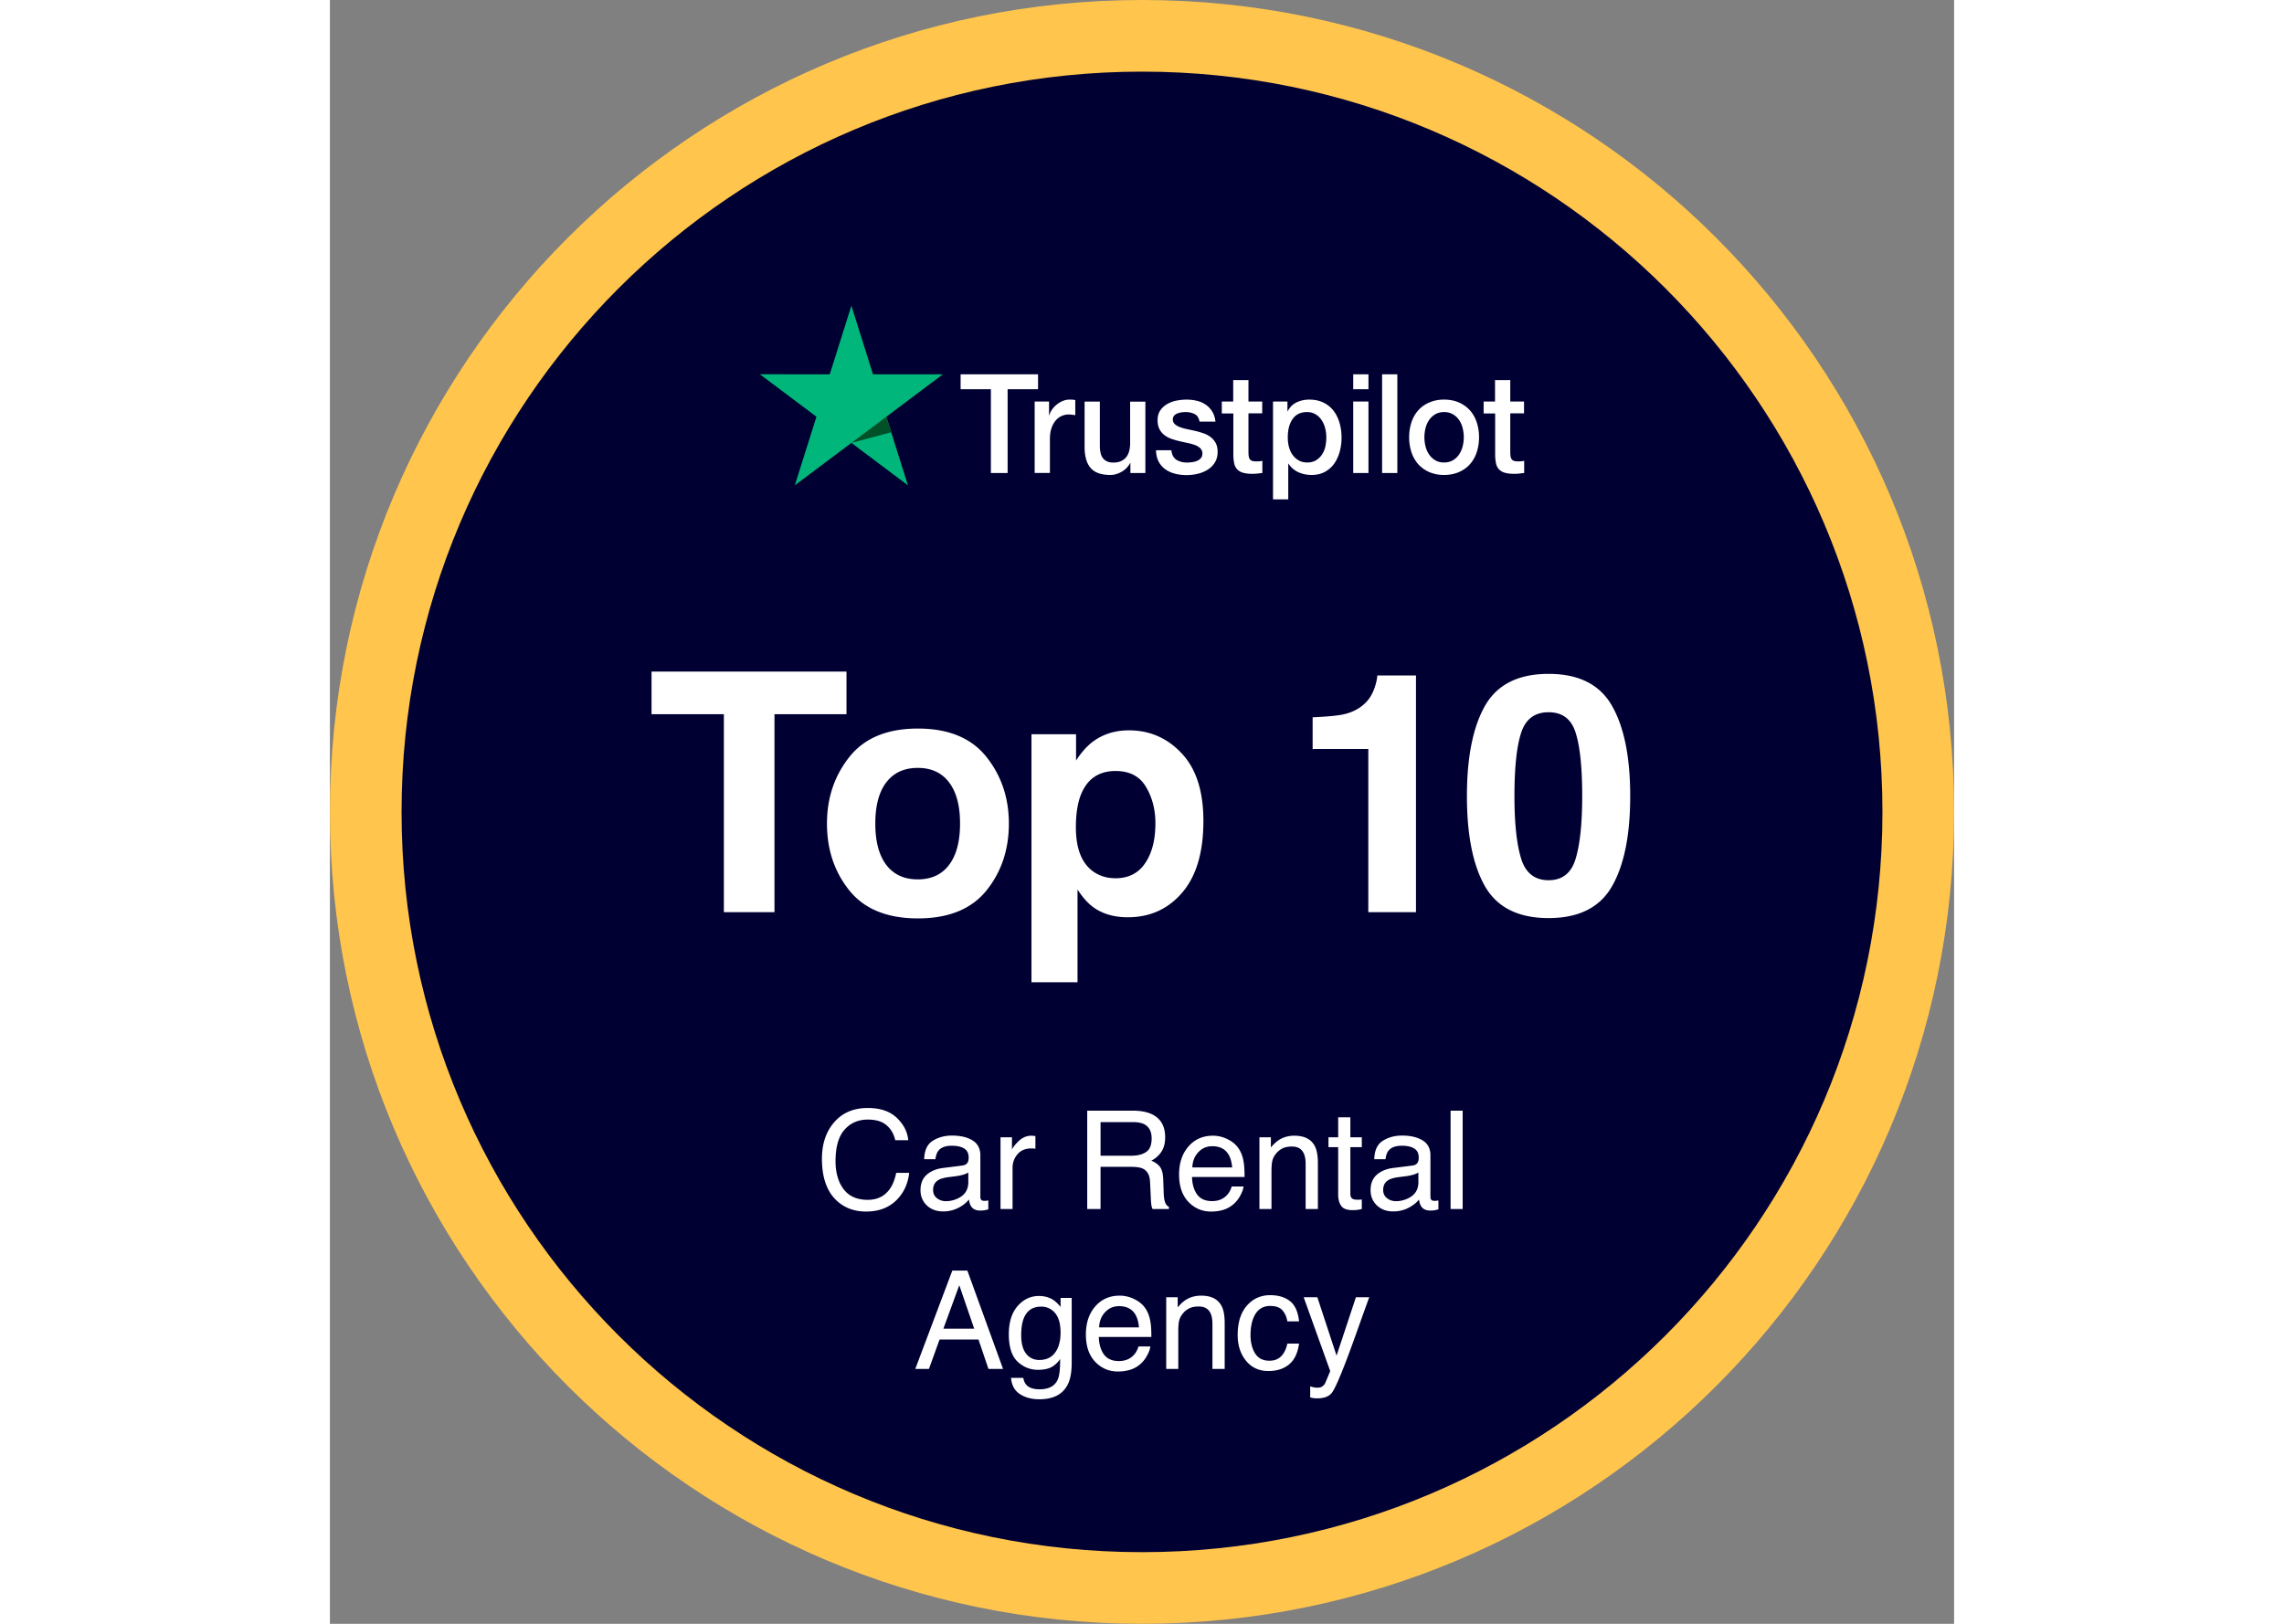 <svg width="180" height="128" viewBox="0 0 180 180" fill="none" xmlns="http://www.w3.org/2000/svg"><rect x="0" y="0" width="180" height="180" fill="#808080" stroke="none"/><path d="M90 180c49.706 0 90-40.294 90-90S139.706 0 90 0 0 40.294 0 90s40.294 90 90 90z" fill="#FFC54D"/><path d="M90 172.059c45.32 0 82.059-36.739 82.059-82.059S135.32 7.941 90 7.941 7.941 44.681 7.941 90.001c0 45.319 36.74 82.058 82.06 82.058z" fill="#000032"/><path d="M69.904 41.494h8.575v1.652h-3.371v9.287h-1.855v-9.287h-3.356v-1.652h.007zm8.209 3.018h1.585v1.529h.03a1.84 1.84 0 01.291-.626 2.786 2.786 0 011.189-.965c.247-.1.501-.154.755-.154.195 0 .337.008.412.015.074.008.149.024.231.031v1.683a5.2 5.2 0 00-.366-.054 2.997 2.997 0 00-.366-.023 1.868 1.868 0 00-1.465.695 2.65 2.65 0 00-.45.849c-.112.34-.164.726-.164 1.166v3.767h-1.69v-7.913h.008zm12.261 7.92h-1.66V51.33h-.03a2.337 2.337 0 01-.927.957c-.41.24-.83.363-1.256.363-1.009 0-1.742-.255-2.19-.772-.449-.517-.673-1.297-.673-2.34v-5.025h1.69v4.856c0 .695.127 1.189.388 1.474.255.286.621.433 1.085.433.358 0 .65-.054.89-.17.238-.116.433-.263.575-.456.15-.185.254-.416.321-.679a3.45 3.45 0 00.097-.857V44.52h1.69v7.913zm2.879-2.54c.052.51.239.865.56 1.074.33.2.718.309 1.174.309.157 0 .337-.016.538-.039a2.2 2.2 0 00.569-.147c.179-.069.321-.177.44-.316.113-.139.165-.317.158-.54a.757.757 0 00-.24-.549 1.674 1.674 0 00-.568-.347 5.556 5.556 0 00-.792-.224c-.3-.062-.598-.131-.905-.2a8.372 8.372 0 01-.912-.263c-.292-.1-.553-.24-.785-.417a1.818 1.818 0 01-.553-.664c-.142-.27-.21-.602-.21-1.003 0-.433.105-.788.307-1.081.202-.294.463-.525.77-.703a3.497 3.497 0 011.04-.378 6.14 6.14 0 011.09-.108c.397 0 .778.046 1.137.131s.688.224.98.425c.291.193.53.448.725.756.194.31.314.687.366 1.127h-1.764c-.083-.416-.262-.702-.554-.841a2.205 2.205 0 00-1.001-.216c-.12 0-.262.008-.426.03a2.278 2.278 0 00-.464.117 1.002 1.002 0 00-.366.246.609.609 0 00-.15.425.67.67 0 00.217.517c.142.132.329.24.56.332.232.085.494.162.793.224.3.062.606.131.92.2.306.07.605.163.904.263.3.1.561.24.793.417.232.178.418.394.56.656.143.263.217.595.217.98 0 .472-.104.865-.314 1.197a2.52 2.52 0 01-.807.796c-.33.2-.703.355-1.107.447a5.38 5.38 0 01-1.203.14c-.486 0-.935-.055-1.346-.17a3.23 3.23 0 01-1.07-.51 2.506 2.506 0 01-.71-.857c-.171-.34-.261-.749-.276-1.22h1.705v-.015zm5.577-5.38h1.278v-2.378h1.69v2.378h1.525v1.305h-1.525v4.23c0 .186.008.34.022.479a.908.908 0 00.105.34.483.483 0 00.247.208c.112.046.254.07.448.07.12 0 .24 0 .359-.008.12-.008.24-.023.359-.054v1.35c-.187.024-.374.04-.546.062a4.21 4.21 0 01-.545.031c-.449 0-.808-.046-1.077-.13a1.385 1.385 0 01-.635-.387 1.348 1.348 0 01-.314-.633 4.89 4.89 0 01-.098-.872v-4.67h-1.278v-1.32h-.015zm5.689 0h1.6v1.073h.03c.24-.463.568-.787.995-.988.426-.2.882-.301 1.383-.301.605 0 1.129.108 1.577.332.449.216.823.517 1.122.903.299.386.516.834.665 1.343.15.51.224 1.058.224 1.637 0 .533-.067 1.05-.201 1.544a4.207 4.207 0 01-.606 1.328 3 3 0 01-1.032.918c-.418.232-.904.348-1.473.348-.246 0-.493-.023-.74-.07a3.178 3.178 0 01-.71-.224 2.56 2.56 0 01-1.114-.95h-.03v3.953h-1.69V44.513zm5.907 3.968c0-.355-.045-.702-.135-1.042a2.848 2.848 0 00-.404-.896 2.074 2.074 0 00-.665-.625 1.82 1.82 0 00-.92-.24c-.71 0-1.248.256-1.607.765-.359.51-.538 1.189-.538 2.038 0 .402.045.772.142 1.112.097.34.232.633.426.88.187.247.411.44.673.579.261.146.568.216.912.216.389 0 .71-.085.979-.247a2.1 2.1 0 00.658-.633c.172-.263.299-.556.374-.888.067-.332.105-.672.105-1.019zm2.983-6.986h1.689v1.652h-1.689v-1.652zm0 3.018h1.689v7.92h-1.689v-7.92zm3.2-3.018h1.689v10.939h-1.689v-10.94zm6.87 11.155a4.063 4.063 0 01-1.637-.317 3.626 3.626 0 01-1.219-.864 3.808 3.808 0 01-.755-1.32 5.245 5.245 0 01-.261-1.683c0-.603.089-1.158.261-1.668.172-.51.427-.95.755-1.32.329-.37.741-.656 1.219-.864a4.063 4.063 0 011.637-.317c.613 0 1.159.108 1.638.316.478.209.882.502 1.218.865.329.37.584.81.755 1.32a5.19 5.19 0 01.262 1.668c0 .61-.09 1.173-.262 1.683-.171.51-.426.95-.755 1.32-.329.37-.74.656-1.218.864-.479.209-1.025.317-1.638.317zm0-1.382c.374 0 .703-.085.98-.247.276-.162.501-.378.68-.64a2.89 2.89 0 00.396-.896c.083-.332.128-.672.128-1.02 0-.339-.045-.67-.128-1.01a2.666 2.666 0 00-.396-.896 2.089 2.089 0 00-.68-.633 1.913 1.913 0 00-.98-.247c-.373 0-.702.085-.979.247a2.164 2.164 0 00-.68.633c-.18.262-.307.556-.397.895-.082.34-.127.672-.127 1.012 0 .347.045.687.127 1.019.083.332.217.633.397.895.179.263.403.479.68.641.277.17.606.247.979.247zm4.367-6.755h1.278v-2.378h1.69v2.378h1.525v1.305h-1.525v4.23c0 .186.007.34.022.479a.89.89 0 00.105.34.48.48 0 00.247.208c.112.046.254.07.448.07.12 0 .239 0 .359-.008s.239-.023.359-.054v1.35c-.187.024-.374.04-.546.062a4.088 4.088 0 01-.546.031c-.448 0-.807-.046-1.076-.13a1.394 1.394 0 01-.636-.387 1.357 1.357 0 01-.314-.633 4.896 4.896 0 01-.097-.872v-4.67h-1.278v-1.32h-.015z" fill="#fff"/><path d="M67.932 41.494h-7.746l-2.392-7.612-2.4 7.612-7.746-.008 6.273 4.71-2.4 7.604 6.273-4.702 6.265 4.702-2.392-7.604 6.265-4.702z" fill="#00B67A"/><path d="M62.202 47.916l-.538-1.721-3.873 2.902 4.411-1.18z" fill="#005128"/><path d="M57.25 74.446v4.723h-7.98v21.949h-5.61v-21.95h-8.015v-4.722H57.25zm7.898 23.034c1.508 0 2.666-.536 3.475-1.61.808-1.073 1.212-2.6 1.212-4.578 0-1.978-.404-3.498-1.212-4.56-.809-1.073-1.967-1.61-3.475-1.61-1.507 0-2.672.537-3.492 1.61-.808 1.062-1.212 2.582-1.212 4.56 0 1.979.404 3.505 1.212 4.578.82 1.074 1.985 1.61 3.492 1.61zm10.098-6.188c0 2.896-.833 5.375-2.498 7.438-1.664 2.05-4.192 3.076-7.582 3.076-3.39 0-5.917-1.026-7.581-3.076-1.665-2.063-2.498-4.542-2.498-7.438 0-2.847.833-5.314 2.498-7.4 1.664-2.087 4.192-3.131 7.581-3.131 3.39 0 5.918 1.044 7.582 3.13 1.665 2.087 2.498 4.554 2.498 7.401zm16.24-.036c0-1.52-.35-2.865-1.05-4.035-.688-1.17-1.81-1.755-3.366-1.755-1.87 0-3.154.886-3.854 2.66-.362.94-.543 2.135-.543 3.583 0 2.292.61 3.902 1.828 4.831.724.543 1.58.814 2.57.814 1.435 0 2.527-.555 3.275-1.665.76-1.11 1.14-2.587 1.14-4.433zM88.554 80.96c2.304 0 4.252.85 5.845 2.552 1.604 1.7 2.406 4.198 2.406 7.49 0 3.475-.784 6.123-2.352 7.945-1.556 1.821-3.565 2.732-6.026 2.732-1.568 0-2.87-.392-3.908-1.176-.567-.434-1.122-1.068-1.665-1.9v10.278h-5.103V81.394h4.94v2.914c.555-.857 1.146-1.532 1.774-2.027 1.146-.88 2.509-1.321 4.09-1.321zm20.357 2.063v-3.51c1.628-.073 2.768-.181 3.42-.326 1.037-.23 1.882-.688 2.533-1.376.446-.47.784-1.097 1.013-1.881.133-.47.199-.82.199-1.05h4.289v26.238h-5.284V83.023h-6.17zm22.365 5.229c0 3.016.247 5.326.742 6.93.494 1.593 1.508 2.39 3.04 2.39s2.533-.797 3.003-2.39c.483-1.604.724-3.914.724-6.93 0-3.16-.241-5.5-.724-7.02-.47-1.52-1.471-2.28-3.003-2.28s-2.546.76-3.04 2.28c-.495 1.52-.742 3.86-.742 7.02zm3.782-13.553c3.341 0 5.681 1.176 7.021 3.529 1.351 2.352 2.026 5.694 2.026 10.024 0 4.331-.675 7.667-2.026 10.007-1.34 2.34-3.68 3.51-7.021 3.51-3.342 0-5.688-1.17-7.039-3.51-1.339-2.34-2.009-5.676-2.009-10.007 0-4.33.67-7.672 2.009-10.024 1.351-2.353 3.697-3.529 7.039-3.529zm-75.446 48.123c1.38 0 2.451.364 3.213 1.091s1.185 1.553 1.27 2.478h-1.44c-.164-.702-.49-1.259-.98-1.669-.485-.411-1.167-.616-2.048-.616-1.073 0-1.942.378-2.604 1.135-.658.752-.987 1.907-.987 3.466 0 1.276.297 2.312.89 3.109.599.791 1.49 1.187 2.671 1.187 1.089 0 1.917-.418 2.486-1.254.302-.44.527-1.019.676-1.736h1.44c-.13 1.147-.555 2.11-1.277 2.886-.866.935-2.033 1.403-3.503 1.403-1.266 0-2.33-.384-3.19-1.15-1.133-1.015-1.7-2.58-1.7-4.698 0-1.607.426-2.926 1.277-3.955.92-1.118 2.189-1.677 3.806-1.677zm7.235 9.083c0 .386.141.69.423.913.282.222.616.334 1.002.334.47 0 .925-.109 1.365-.327.742-.361 1.113-.952 1.113-1.773v-1.076a2.3 2.3 0 01-.63.259 5.35 5.35 0 01-.757.149l-.81.104c-.484.064-.847.165-1.09.304-.41.232-.616.603-.616 1.113zm3.236-2.701c.306-.04.512-.168.615-.386.06-.119.09-.289.09-.512 0-.455-.164-.784-.49-.987-.322-.208-.784-.312-1.388-.312-.697 0-1.192.188-1.484.564-.163.208-.27.517-.32.928H65.86c.025-.98.342-1.66.95-2.041.614-.386 1.323-.579 2.13-.579.935 0 1.694.179 2.278.535.579.356.868.91.868 1.662v4.578a.6.6 0 00.082.334c.06.084.18.126.363.126.06 0 .126-.002.2-.007a5.43 5.43 0 00.238-.037v.987a3.803 3.803 0 01-.475.111 3.45 3.45 0 01-.445.022c-.46 0-.794-.163-1.002-.489-.109-.174-.185-.418-.23-.735-.272.356-.663.665-1.172.928a3.629 3.629 0 01-1.685.393c-.737 0-1.34-.223-1.81-.668-.465-.45-.698-1.012-.698-1.684 0-.738.23-1.309.69-1.715.46-.405 1.064-.655 1.81-.749l2.13-.267zm4.237-3.132h1.269v1.373c.103-.267.358-.591.764-.972.406-.386.873-.579 1.402-.579.025 0 .067.003.126.008l.305.029v1.41a1.947 1.947 0 00-.223-.029 2.783 2.783 0 00-.215-.008c-.673 0-1.19.218-1.551.653a2.255 2.255 0 00-.542 1.492v4.571H74.32v-7.948zm14.5 2.041c.692 0 1.238-.138 1.64-.416.405-.277.608-.776.608-1.498 0-.777-.282-1.306-.846-1.588-.302-.149-.705-.223-1.21-.223h-3.606v3.725h3.413zm-4.89-4.994h5.045c.831 0 1.516.121 2.056.364 1.023.465 1.535 1.323 1.535 2.575 0 .653-.136 1.187-.408 1.602a2.89 2.89 0 01-1.127 1.002c.425.173.744.401.957.683.217.282.339.739.363 1.373l.052 1.461c.015.416.05.725.104.928.09.346.247.569.475.668v.245h-1.81a1.361 1.361 0 01-.12-.364 7.166 7.166 0 01-.074-.861l-.088-1.818c-.035-.712-.3-1.189-.794-1.432-.282-.133-.725-.2-1.329-.2h-3.361v4.675h-1.477v-10.901zm13.935 2.775a3.6 3.6 0 011.64.401c.529.262.932.604 1.209 1.024.267.401.445.868.534 1.403.08.366.119.949.119 1.751h-5.825c.025.806.215 1.454.572 1.944.356.485.907.727 1.654.727.698 0 1.254-.23 1.67-.69.237-.267.406-.576.504-.928h1.314c-.035.292-.151.619-.349.98a3.45 3.45 0 01-.653.876 3.122 3.122 0 01-1.506.801 4.582 4.582 0 01-1.091.119c-.99 0-1.828-.359-2.516-1.076-.687-.723-1.031-1.732-1.031-3.028 0-1.276.346-2.313 1.039-3.109.692-.796 1.598-1.195 2.716-1.195zm2.13 3.518c-.055-.579-.181-1.042-.38-1.388-.365-.643-.976-.965-1.832-.965-.613 0-1.128.223-1.543.668-.416.44-.636 1.002-.66 1.685h4.414zm3.019-3.34h1.269v1.128c.376-.465.775-.799 1.195-1.001a3.186 3.186 0 011.403-.305c1.127 0 1.889.394 2.285 1.18.218.431.327 1.046.327 1.848v5.098h-1.358v-5.009c0-.485-.072-.876-.216-1.173-.237-.494-.667-.742-1.291-.742a2.64 2.64 0 00-.779.097 2.005 2.005 0 00-.965.653 2.002 2.002 0 00-.437.816c-.065.277-.097.675-.097 1.195v4.163h-1.336v-7.948zm8.727-2.218h1.35v2.218h1.269v1.091h-1.269v5.187c0 .277.094.463.282.557.104.054.277.081.52.081h.208c.074-.005.16-.012.259-.022v1.054a3.046 3.046 0 01-.482.096 4.4 4.4 0 01-.534.03c-.624 0-1.047-.158-1.269-.475-.223-.322-.334-.737-.334-1.247v-5.261h-1.076v-1.091h1.076v-2.218zm4.986 8.051c0 .386.141.69.423.913.282.222.616.334 1.002.334.47 0 .925-.109 1.366-.327.742-.361 1.113-.952 1.113-1.773v-1.076a2.32 2.32 0 01-.631.259c-.257.07-.51.119-.757.149l-.809.104c-.485.064-.848.165-1.091.304-.41.232-.616.603-.616 1.113zm3.236-2.701c.306-.04.512-.168.616-.386.059-.119.089-.289.089-.512 0-.455-.164-.784-.49-.987-.322-.208-.784-.312-1.388-.312-.697 0-1.192.188-1.484.564-.163.208-.269.517-.319.928h-1.246c.024-.98.341-1.66.949-2.041.614-.386 1.324-.579 2.13-.579.935 0 1.694.179 2.278.535.579.356.868.91.868 1.662v4.578a.6.6 0 00.082.334c.059.084.18.126.364.126.059 0 .126-.002.2-.007a5.64 5.64 0 00.237-.037v.987a3.763 3.763 0 01-.475.111 3.437 3.437 0 01-.445.022c-.46 0-.794-.163-1.002-.489-.108-.174-.185-.418-.23-.735-.272.356-.662.665-1.172.928a3.63 3.63 0 01-1.684.393c-.738 0-1.341-.223-1.811-.668-.465-.45-.698-1.012-.698-1.684 0-.738.23-1.309.691-1.715.46-.405 1.063-.655 1.81-.749l2.13-.267zm4.237-6.085h1.336v10.901H124.2v-10.901zm-52.797 24.164l-1.654-4.816-1.759 4.816h3.413zm-2.426-6.434h1.67l3.955 10.901h-1.618l-1.106-3.265h-4.311l-1.18 3.265h-1.514l4.104-10.901zm9.595 2.812c.623 0 1.167.154 1.632.46a3.7 3.7 0 01.772.757v-1.001h1.232v7.227c0 1.009-.149 1.806-.446 2.389-.554 1.079-1.6 1.618-3.138 1.618-.856 0-1.576-.193-2.16-.579-.584-.381-.91-.979-.98-1.795h1.359c.064.356.192.63.385.823.302.297.777.445 1.425.445 1.024 0 1.694-.361 2.011-1.083.188-.425.275-1.185.26-2.278a2.618 2.618 0 01-.965.905c-.376.198-.873.297-1.491.297-.861 0-1.615-.304-2.264-.913-.643-.613-.964-1.625-.964-3.035 0-1.33.324-2.369.972-3.116.653-.747 1.44-1.121 2.36-1.121zm2.404 4.082c0-.985-.203-1.715-.609-2.189a1.95 1.95 0 00-1.55-.713c-.94 0-1.584.44-1.93 1.321-.183.47-.275 1.086-.275 1.848 0 .895.181 1.578.542 2.048.366.465.856.697 1.47.697.96 0 1.634-.433 2.025-1.298.218-.49.327-1.061.327-1.714zm6.559-4.119a3.6 3.6 0 011.64.401c.53.262.933.603 1.21 1.024.267.401.445.868.534 1.402.08.367.119.95.119 1.752h-5.825c.025.806.215 1.454.571 1.944.356.485.908.727 1.655.727.698 0 1.254-.23 1.67-.69.237-.267.405-.576.504-.928h1.314c-.035.292-.151.619-.35.98a3.4 3.4 0 01-.652.875 3.115 3.115 0 01-1.507.802 4.584 4.584 0 01-1.09.119c-.99 0-1.828-.359-2.516-1.076-.688-.723-1.031-1.732-1.031-3.028 0-1.276.346-2.313 1.038-3.109.693-.797 1.598-1.195 2.716-1.195zm2.13 3.518c-.054-.579-.18-1.042-.378-1.388-.366-.643-.977-.965-1.833-.965-.614 0-1.128.223-1.544.668-.415.44-.635 1.002-.66 1.685h4.415zm3.02-3.34h1.27v1.128c.375-.465.773-.799 1.194-1.002.42-.202.888-.304 1.402-.304 1.128 0 1.89.394 2.286 1.18.217.43.326 1.046.326 1.848v5.098h-1.358v-5.009c0-.485-.071-.876-.215-1.173-.237-.494-.668-.742-1.291-.742-.317 0-.576.033-.78.097a2.004 2.004 0 00-.964.653 2 2 0 00-.438.816c-.064.277-.096.675-.096 1.195v4.163h-1.336v-7.948zm11.524-.23c.896 0 1.623.218 2.182.653.564.436.903 1.185 1.016 2.249h-1.298c-.079-.49-.26-.896-.542-1.217-.282-.327-.735-.49-1.358-.49-.851 0-1.459.416-1.825 1.247-.238.539-.356 1.204-.356 1.996 0 .796.168 1.467.504 2.011.337.544.866.816 1.588.816.554 0 .992-.168 1.314-.505.326-.341.551-.806.675-1.395h1.298c-.148 1.054-.519 1.826-1.113 2.315-.593.485-1.353.728-2.278.728-1.039 0-1.867-.379-2.486-1.136-.618-.761-.927-1.711-.927-2.849 0-1.395.339-2.481 1.016-3.258.678-.776 1.541-1.165 2.59-1.165zm9.498.23h1.477c-.188.51-.606 1.672-1.254 3.488a179.18 179.18 0 01-1.217 3.339c-.772 2.028-1.316 3.265-1.633 3.71-.316.446-.86.668-1.632.668-.188 0-.334-.007-.438-.022a3.495 3.495 0 01-.371-.082v-1.217c.233.065.401.104.505.119.104.015.195.022.274.022.248 0 .428-.042.542-.126a1.05 1.05 0 00.297-.297c.025-.039.114-.242.267-.608.153-.366.265-.638.334-.816l-2.939-8.178h1.514l2.13 6.471 2.144-6.471z" fill="#fff"/></svg>